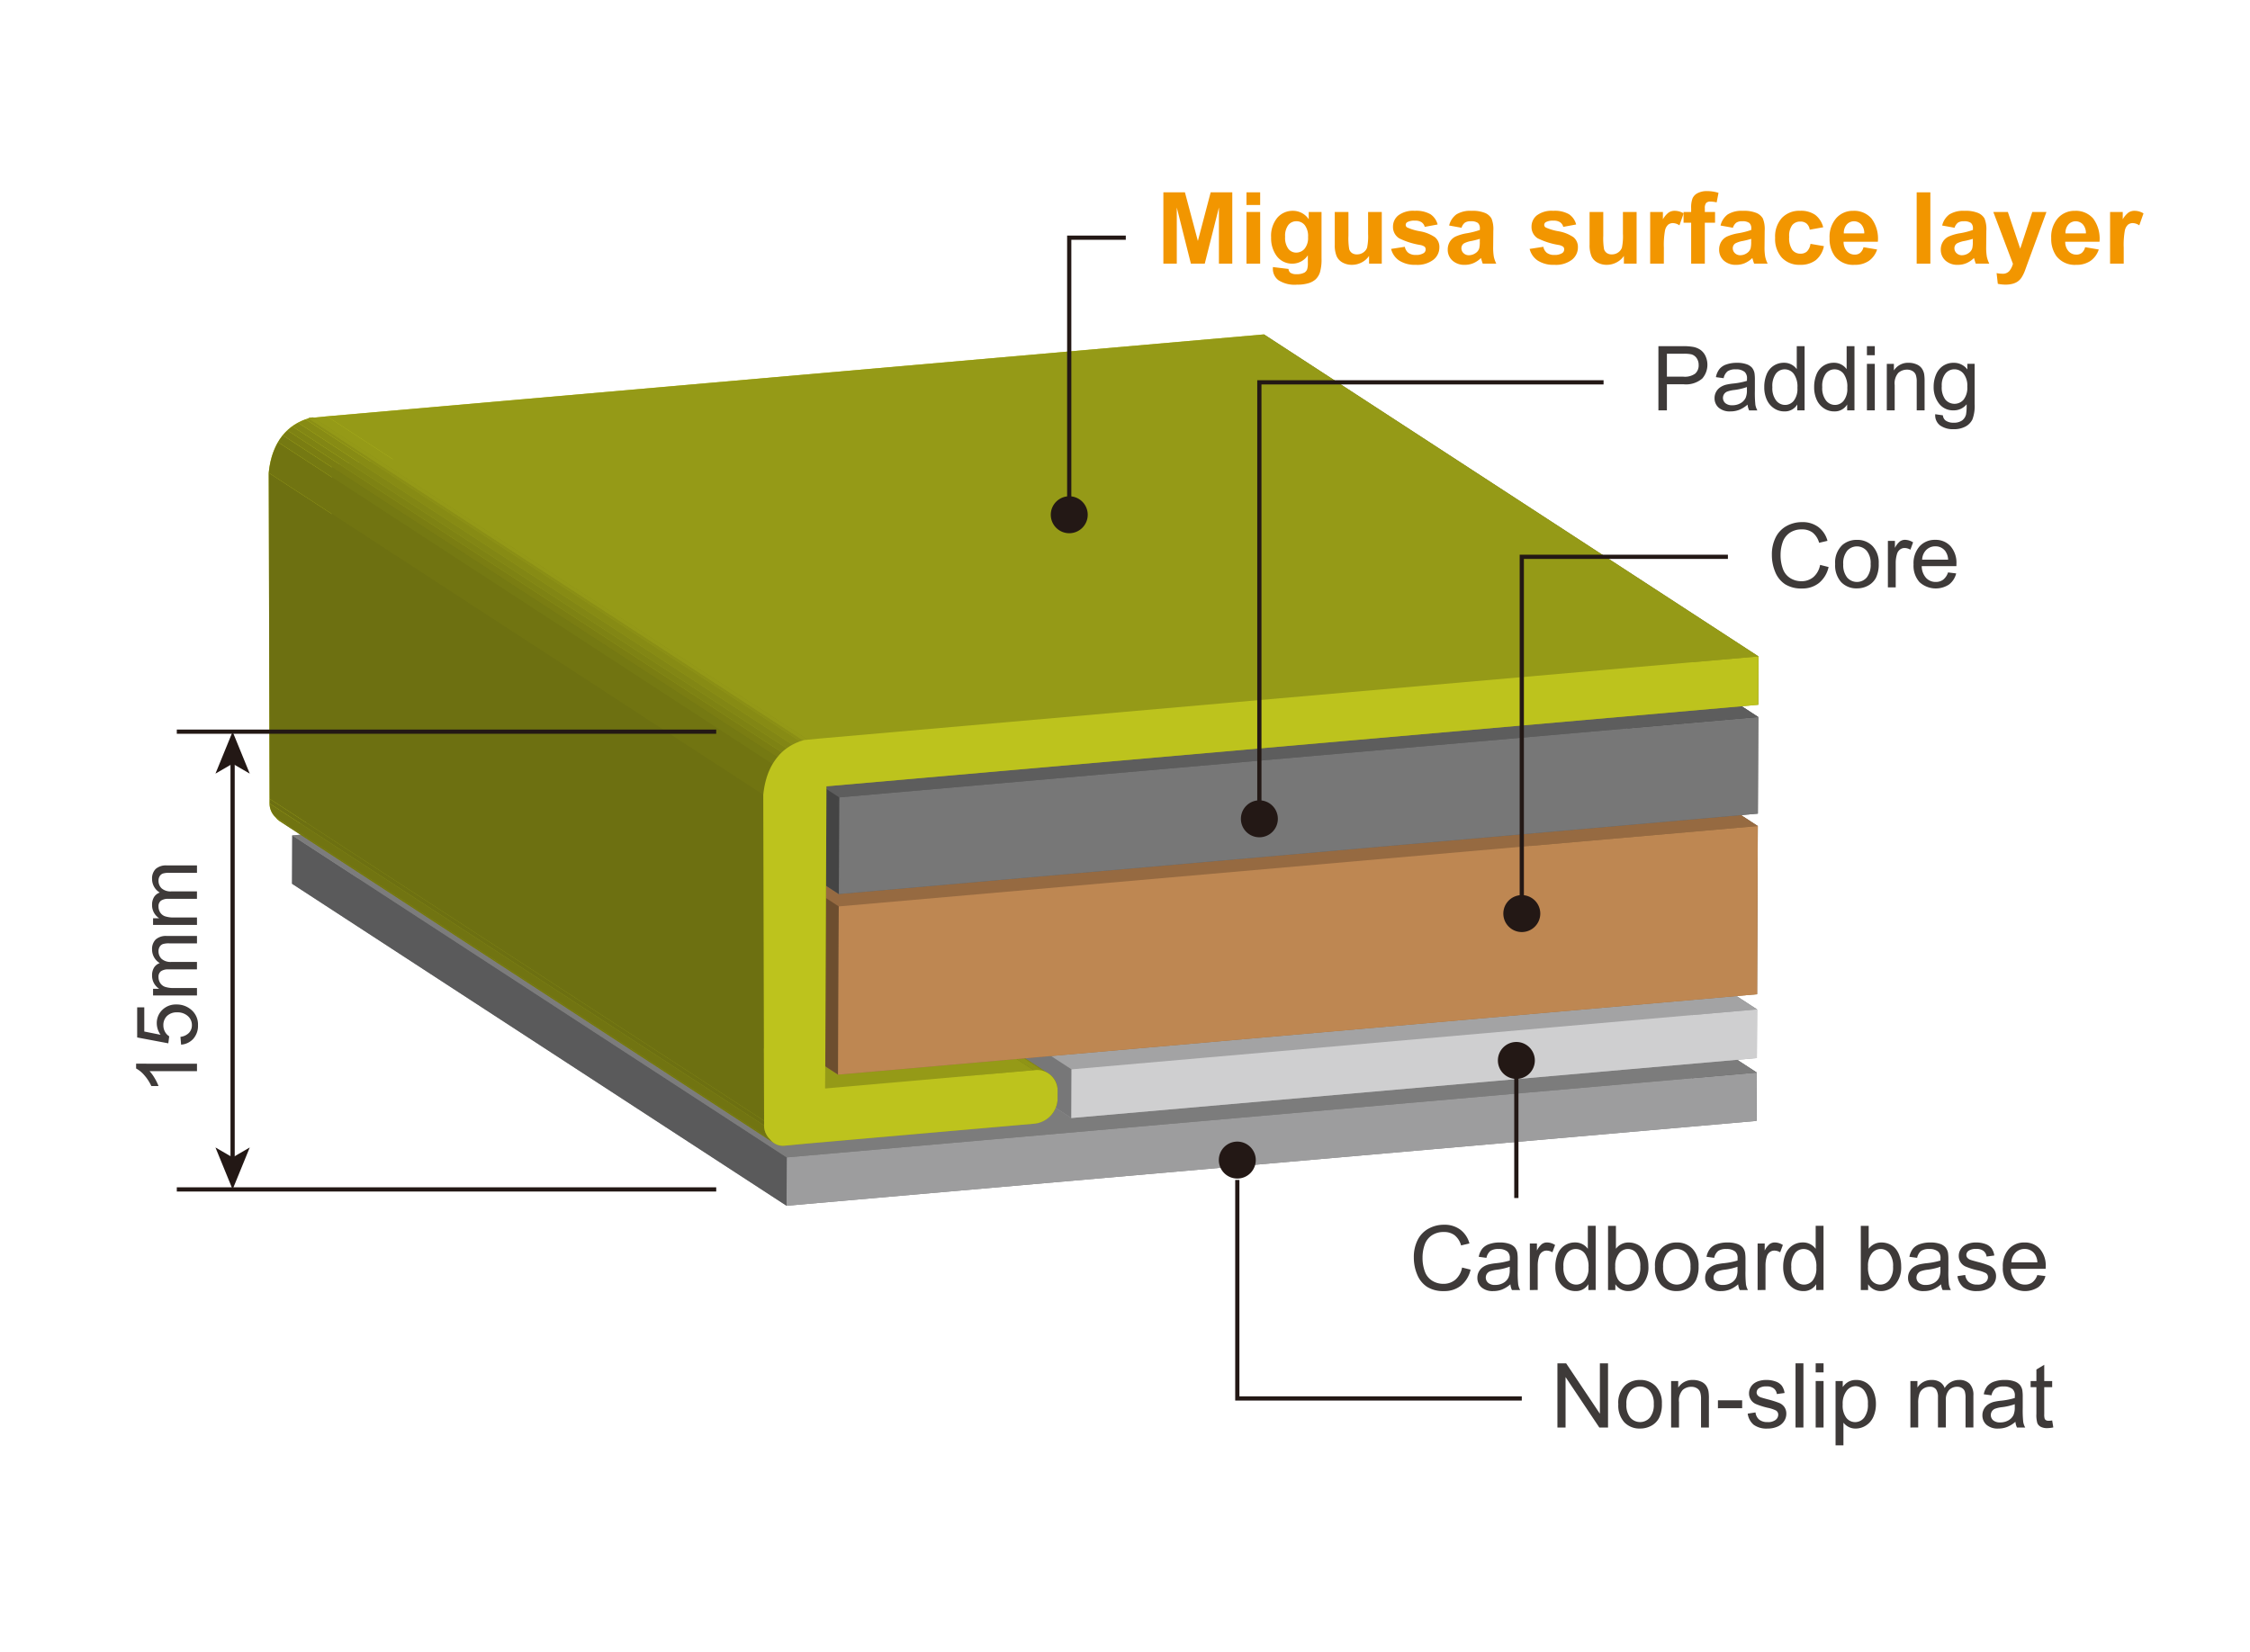 <svg id="レイヤー_1" data-name="レイヤー 1" xmlns="http://www.w3.org/2000/svg" xmlns:xlink="http://www.w3.org/1999/xlink" viewBox="0 0 320 235">
  <defs>
    <style>
      .cls-1, .cls-36, .cls-39 {
        fill: none;
      }

      .cls-2, .cls-38 {
        fill: #fff;
      }

      .cls-3 {
        isolation: isolate;
      }

      .cls-4 {
        fill: #9d9d9e;
      }

      .cls-5 {
        fill: #5a5a5b;
      }

      .cls-6 {
        fill: #7c7c7c;
      }

      .cls-7 {
        fill: #cfcfd0;
      }

      .cls-8 {
        fill: #be8752;
      }

      .cls-9 {
        fill: #777;
      }

      .cls-10 {
        fill: #bdc31d;
      }

      .cls-11 {
        fill: #777778;
      }

      .cls-12 {
        fill: #6d4e2f;
      }

      .cls-13 {
        fill: #444;
      }

      .cls-14 {
        fill: #6d7011;
      }

      .cls-15 {
        fill: #a3a3a4;
      }

      .cls-16 {
        clip-path: url(#clip-path);
      }

      .cls-17 {
        fill: #717411;
      }

      .cls-18 {
        fill: #757912;
      }

      .cls-19 {
        fill: #7a7d12;
      }

      .cls-20 {
        fill: #7e8213;
      }

      .cls-21 {
        fill: #828614;
      }

      .cls-22 {
        fill: #878b14;
      }

      .cls-23 {
        fill: #8b8f15;
      }

      .cls-24 {
        fill: #8f9416;
      }

      .cls-25 {
        clip-path: url(#clip-path-2);
      }

      .cls-26 {
        clip-path: url(#clip-path-3);
      }

      .cls-27 {
        fill: #959a17;
      }

      .cls-28 {
        fill: #966a41;
      }

      .cls-29 {
        clip-path: url(#clip-path-4);
      }

      .cls-30 {
        clip-path: url(#clip-path-5);
      }

      .cls-31 {
        clip-path: url(#clip-path-6);
      }

      .cls-32 {
        fill: #5d5d5d;
      }

      .cls-33 {
        clip-path: url(#clip-path-7);
      }

      .cls-34 {
        clip-path: url(#clip-path-8);
      }

      .cls-35 {
        fill: #949917;
      }

      .cls-36 {
        stroke: #231815;
        stroke-width: 0.6px;
      }

      .cls-37 {
        fill: #231815;
      }

      .cls-38, .cls-39 {
        stroke: #fff;
        stroke-width: 2px;
      }

      .cls-38 {
        stroke-linecap: round;
        stroke-linejoin: round;
      }

      .cls-40 {
        fill: #3e3a39;
      }

      .cls-41 {
        fill: #f29600;
      }
    </style>
    <clipPath id="clip-path">
      <path class="cls-1" d="M150.408,156.451a3.653,3.653,0,0,1-3.417,3.406L76.658,114.048a3.653,3.653,0,0,0,3.417-3.406Z"/>
    </clipPath>
    <clipPath id="clip-path-2">
      <path class="cls-1" d="M149.153,152.745a2.71,2.71,0,0,1,1.26,2.308L80.08,109.246a2.71,2.71,0,0,0-1.26-2.308Z"/>
    </clipPath>
    <clipPath id="clip-path-3">
      <path class="cls-1" d="M78.82,106.937l70.333,45.808a3.35,3.35,0,0,0-2.131-.5L76.689,106.436A3.35,3.35,0,0,1,78.82,106.937Z"/>
    </clipPath>
    <clipPath id="clip-path-4">
      <path class="cls-1" d="M39.8,116.832a2.116,2.116,0,0,0,1.353.348l70.333,45.808a2.116,2.116,0,0,1-1.353-.348Z"/>
    </clipPath>
    <clipPath id="clip-path-5">
      <path class="cls-1" d="M110.135,162.64,39.8,116.832a2.679,2.679,0,0,1-.647-.6l70.333,45.808A2.679,2.679,0,0,0,110.135,162.64Z"/>
    </clipPath>
    <clipPath id="clip-path-6">
      <path class="cls-1" d="M109.487,162.038,39.154,116.23a2.679,2.679,0,0,1-.817-1.936L108.67,160.1A2.679,2.679,0,0,0,109.487,162.038Z"/>
    </clipPath>
    <clipPath id="clip-path-7">
      <path class="cls-1" d="M114.792,105.174q-.209.047-.413.1L44.046,59.47q.2-.057.413-.1Z"/>
    </clipPath>
    <clipPath id="clip-path-8">
      <path class="cls-1" d="M108.552,113.076,38.219,67.268c.438-4.445,2.709-6.935,5.827-7.8l70.333,45.808C111.261,106.142,108.99,108.631,108.552,113.076Z"/>
    </clipPath>
  </defs>
  <title>img-tatami03floor_e</title>
  <rect class="cls-2" width="320" height="235"/>
  <g>
    <g class="cls-3">
      <polygon class="cls-4" points="179.521 106.768 179.492 113.647 41.532 125.717 41.561 118.838 179.521 106.768"/>
      <polygon class="cls-5" points="249.854 152.576 249.826 159.455 179.492 113.647 179.521 106.768 249.854 152.576"/>
      <polygon class="cls-6" points="249.826 159.455 111.865 171.525 41.532 125.717 179.492 113.647 249.826 159.455"/>
      <polygon class="cls-4" points="249.854 152.576 249.826 159.455 111.865 171.525 111.894 164.646 249.854 152.576"/>
      <polygon class="cls-5" points="111.865 171.525 41.532 125.717 41.561 118.838 111.894 164.646 111.865 171.525"/>
      <polygon class="cls-6" points="111.894 164.646 41.561 118.838 179.521 106.768 249.854 152.576 111.894 164.646"/>
    </g>
    <g class="cls-3">
      <polygon class="cls-7" points="179.558 97.785 179.529 104.708 82.035 113.237 82.063 106.315 179.558 97.785"/>
      <polygon class="cls-8" points="179.665 71.701 179.567 95.629 48.86 107.064 48.959 83.136 179.665 71.701"/>
      <polygon class="cls-9" points="179.729 56.188 179.673 69.937 48.966 81.372 49.023 67.623 179.729 56.188"/>
      <path class="cls-10" d="M43.852,59.489l.607-.123q-.209.047-.413.1Z"/>
      <path class="cls-10" d="M179.736,54.451,47.2,66.046l-.177,42.985,29.665-2.6a2.935,2.935,0,0,1,3.391,2.81l-.006,1.4a3.653,3.653,0,0,1-3.417,3.406l-32.335,2.829-3.168.3a2.279,2.279,0,0,1-2-.951,2.679,2.679,0,0,1-.817-1.936l0-.663-.12-46.362c.438-4.445,2.709-6.935,5.827-7.8l2.46-.239L179.765,47.572Z"/>
      <polygon class="cls-11" points="249.891 143.593 249.863 150.516 179.529 104.708 179.558 97.785 249.891 143.593"/>
      <polygon class="cls-12" points="249.999 117.509 249.9 141.437 179.567 95.629 179.665 71.701 249.999 117.509"/>
      <polygon class="cls-13" points="250.063 101.996 250.006 115.745 179.673 69.937 179.729 56.188 250.063 101.996"/>
      <polygon class="cls-14" points="250.098 93.38 250.07 100.259 179.736 54.451 179.765 47.572 250.098 93.38"/>
      <polygon class="cls-15" points="249.863 150.516 152.368 159.045 82.035 113.237 179.529 104.708 249.863 150.516"/>
      <polygon class="cls-15" points="152.396 152.123 82.063 106.315 179.558 97.785 249.891 143.593 152.396 152.123"/>
      <polygon class="cls-11" points="152.368 159.045 82.035 113.237 82.063 106.315 152.396 152.123 152.368 159.045"/>
      <polygon class="cls-7" points="249.891 143.593 249.863 150.516 152.368 159.045 152.396 152.123 249.891 143.593"/>
      <polygon class="cls-14" points="150.414 155.054 150.408 156.451 80.074 110.642 80.08 109.246 150.414 155.054"/>
      <g class="cls-3">
        <g class="cls-16">
          <g class="cls-3">
            <path class="cls-17" d="M150.408,156.451,80.074,110.642a3.1,3.1,0,0,1-.437,1.554L149.97,158a3.1,3.1,0,0,0,.437-1.554"/>
            <path class="cls-18" d="M149.97,158,79.637,112.2a3.539,3.539,0,0,1-.315.452l70.333,45.808a3.539,3.539,0,0,0,.315-.452"/>
            <path class="cls-19" d="M149.655,158.457,79.322,112.649a3.731,3.731,0,0,1-.337.36l70.333,45.808a3.731,3.731,0,0,0,.337-.36"/>
            <path class="cls-20" d="M149.319,158.817,78.985,113.008a3.859,3.859,0,0,1-.376.31l70.333,45.808a3.859,3.859,0,0,0,.376-.31"/>
            <path class="cls-21" d="M148.942,159.127,78.609,113.319a3.927,3.927,0,0,1-.439.275L148.5,159.4a3.927,3.927,0,0,0,.439-.275"/>
            <path class="cls-22" d="M148.5,159.4,78.17,113.594a3.936,3.936,0,0,1-.549.244l70.333,45.808a3.936,3.936,0,0,0,.549-.244"/>
            <path class="cls-23" d="M147.954,159.646,77.621,113.838a3.891,3.891,0,0,1-.844.2l70.333,45.808a3.891,3.891,0,0,0,.844-.2"/>
            <path class="cls-24" d="M147.11,159.844,76.777,114.036l-.119.012,70.333,45.808.119-.012"/>
          </g>
        </g>
      </g>
      <g class="cls-3">
        <g class="cls-25">
          <g class="cls-3">
            <path class="cls-17" d="M149.153,152.745,78.82,106.937a2.71,2.71,0,0,1,1.26,2.308l70.333,45.808a2.71,2.71,0,0,0-1.26-2.308"/>
          </g>
        </g>
      </g>
      <g class="cls-3">
        <g class="cls-26">
          <g class="cls-3">
            <path class="cls-24" d="M147.023,152.244,76.689,106.436a3.489,3.489,0,0,1,1.5.187l70.333,45.808a3.489,3.489,0,0,0-1.5-.187"/>
            <path class="cls-23" d="M148.521,152.431,78.188,106.623a3.094,3.094,0,0,1,.633.315l70.333,45.808a3.094,3.094,0,0,0-.633-.315"/>
          </g>
        </g>
      </g>
      <polygon class="cls-27" points="146.991 159.856 114.656 162.685 44.323 116.877 76.658 114.048 146.991 159.856"/>
      <polygon class="cls-27" points="117.358 154.839 47.025 109.031 76.689 106.436 147.023 152.244 117.358 154.839"/>
      <polygon class="cls-28" points="249.9 141.437 119.194 152.872 48.86 107.064 179.567 95.629 249.9 141.437"/>
      <polygon class="cls-27" points="114.656 162.685 111.488 162.988 41.155 117.18 44.323 116.877 114.656 162.685"/>
      <g class="cls-3">
        <g class="cls-29">
          <g class="cls-3">
            <path class="cls-24" d="M111.488,162.988,41.155,117.18a2.072,2.072,0,0,1-.9-.119l70.333,45.808a2.072,2.072,0,0,0,.9.119"/>
            <path class="cls-23" d="M110.59,162.869,40.256,117.061a2.253,2.253,0,0,1-.455-.229l70.333,45.808a2.253,2.253,0,0,0,.455.229"/>
          </g>
        </g>
      </g>
      <g class="cls-3">
        <g class="cls-30">
          <g class="cls-3">
            <path class="cls-17" d="M110.135,162.64,39.8,116.832a2.679,2.679,0,0,1-.647-.6l70.333,45.808a2.679,2.679,0,0,0,.647.6"/>
          </g>
        </g>
      </g>
      <g class="cls-3">
        <g class="cls-31">
          <g class="cls-3">
            <path class="cls-17" d="M109.487,162.038,39.154,116.23a2.679,2.679,0,0,1-.817-1.936L108.67,160.1a2.679,2.679,0,0,0,.817,1.936"/>
          </g>
        </g>
      </g>
      <polygon class="cls-14" points="108.67 160.102 38.337 114.294 38.34 113.63 108.673 159.439 108.67 160.102"/>
      <polygon class="cls-28" points="119.292 128.944 48.959 83.136 179.665 71.701 249.999 117.509 119.292 128.944"/>
      <polygon class="cls-12" points="119.194 152.872 48.86 107.064 48.959 83.136 119.292 128.944 119.194 152.872"/>
      <polygon class="cls-8" points="249.999 117.509 249.9 141.437 119.194 152.872 119.292 128.944 249.999 117.509"/>
      <polygon class="cls-32" points="250.006 115.745 119.3 127.181 48.966 81.372 179.673 69.937 250.006 115.745"/>
      <polygon class="cls-9" points="250.063 101.996 250.006 115.745 119.3 127.181 119.356 113.431 250.063 101.996"/>
      <polygon class="cls-32" points="119.356 113.431 49.023 67.623 179.729 56.188 250.063 101.996 119.356 113.431"/>
      <polygon class="cls-13" points="119.3 127.181 48.966 81.372 49.023 67.623 119.356 113.431 119.3 127.181"/>
      <polygon class="cls-14" points="117.535 111.854 117.358 154.839 47.025 109.031 47.202 66.046 117.535 111.854"/>
      <polygon class="cls-27" points="250.07 100.259 117.535 111.854 47.202 66.046 179.736 54.451 250.07 100.259"/>
      <polygon class="cls-27" points="116.839 105.039 46.506 59.23 179.765 47.572 250.098 93.38 116.839 105.039"/>
      <polygon class="cls-27" points="114.379 105.278 44.046 59.47 46.506 59.23 116.839 105.039 114.379 105.278"/>
      <g class="cls-3">
        <g class="cls-33">
          <g class="cls-3">
            <path class="cls-23" d="M114.792,105.174,44.459,59.366q-.209.047-.413.1l70.333,45.808q.2-.057.413-.1"/>
          </g>
        </g>
      </g>
      <g class="cls-3">
        <g class="cls-34">
          <g class="cls-3">
            <path class="cls-17" d="M108.552,113.076,38.219,67.268A10.615,10.615,0,0,1,39.534,62.9l70.333,45.808a10.615,10.615,0,0,0-1.315,4.371"/>
            <path class="cls-18" d="M109.868,108.705,39.534,62.9a7.687,7.687,0,0,1,.68-.98l70.333,45.808a7.687,7.687,0,0,0-.68.98"/>
            <path class="cls-19" d="M110.548,107.725,40.215,61.917a7.221,7.221,0,0,1,.652-.7L111.2,107.028a7.221,7.221,0,0,0-.652.7"/>
            <path class="cls-20" d="M111.2,107.028,40.866,61.22a7.119,7.119,0,0,1,.7-.573l70.333,45.808a7.119,7.119,0,0,0-.7.573"/>
            <path class="cls-21" d="M111.895,106.454,41.562,60.646a7.291,7.291,0,0,1,.816-.512l70.333,45.808a7.291,7.291,0,0,0-.816.512"/>
            <path class="cls-22" d="M112.711,105.943,42.378,60.135a7.812,7.812,0,0,1,1.089-.482L113.8,105.461a7.812,7.812,0,0,0-1.089.482"/>
            <path class="cls-23" d="M113.8,105.461,43.467,59.652q.284-.1.579-.183l70.333,45.808q-.295.082-.579.183"/>
          </g>
        </g>
      </g>
      <polygon class="cls-27" points="114.379 105.278 114.185 105.297 43.852 59.489 44.046 59.47 114.379 105.278"/>
      <path class="cls-10" d="M114.185,105.3l.607-.123q-.209.047-.413.1Z"/>
      <polygon class="cls-35" points="114.185 105.297 43.852 59.489 44.459 59.366 114.792 105.174 114.185 105.297"/>
      <polygon class="cls-14" points="108.673 159.439 38.34 113.63 38.219 67.268 108.552 113.076 108.673 159.439"/>
      <path class="cls-10" d="M250.07,100.259l-132.534,11.6-.177,42.985,29.665-2.6a2.935,2.935,0,0,1,3.391,2.81l-.006,1.4a3.653,3.653,0,0,1-3.417,3.406l-32.335,2.829-3.168.3a2.279,2.279,0,0,1-2-.951,2.679,2.679,0,0,1-.817-1.936l0-.663-.12-46.362c.438-4.445,2.709-6.935,5.827-7.8l2.46-.239L250.1,93.38Z"/>
    </g>
  </g>
  <polyline class="cls-36" points="175.973 167.854 175.973 198.939 216.432 198.939"/>
  <path class="cls-37" d="M178.6,165.023a2.628,2.628,0,1,1-2.633-2.623,2.631,2.631,0,0,1,2.633,2.623"/>
  <line class="cls-36" x1="215.658" y1="150.846" x2="215.658" y2="170.427"/>
  <path class="cls-37" d="M218.289,150.85a2.628,2.628,0,1,1-2.633-2.623,2.631,2.631,0,0,1,2.633,2.623"/>
  <g>
    <polygon class="cls-38" points="33.382 164.476 33.382 108.812 33.082 108.637 32.783 108.811 32.783 164.476 33.082 164.65 33.382 164.476"/>
    <polygon class="cls-38" points="33.382 108.321 33.382 108.812 35.521 110.054 33.082 104.084 30.643 110.054 32.783 108.811 32.783 108.321 33.382 108.321"/>
    <polygon class="cls-38" points="33.382 108.812 33.382 108.321 32.783 108.321 32.783 108.811 33.082 108.637 33.382 108.812"/>
    <polygon class="cls-38" points="33.382 164.967 32.783 164.967 32.783 164.476 30.643 163.234 33.082 169.203 35.521 163.234 33.382 164.476 33.382 164.967"/>
    <polygon class="cls-38" points="33.382 164.967 33.382 164.476 33.082 164.65 32.783 164.476 32.783 164.967 33.382 164.967"/>
  </g>
  <line class="cls-39" x1="25.145" y1="169.203" x2="101.862" y2="169.203"/>
  <line class="cls-36" x1="25.145" y1="104.084" x2="101.862" y2="104.084"/>
  <line class="cls-36" x1="25.145" y1="169.203" x2="101.862" y2="169.203"/>
  <g>
    <line class="cls-36" x1="33.082" y1="108.321" x2="33.082" y2="164.967"/>
    <polygon class="cls-37" points="33.082 104.084 30.643 110.054 33.082 108.637 35.521 110.054 33.082 104.084"/>
    <polygon class="cls-37" points="33.082 169.203 30.643 163.234 33.082 164.65 35.521 163.234 33.082 169.203"/>
  </g>
  <path class="cls-37" d="M154.7,73.232a2.628,2.628,0,1,0-2.633,2.623,2.631,2.631,0,0,0,2.633-2.623"/>
  <polyline class="cls-36" points="152.068 73.236 152.068 33.812 160.113 33.812"/>
  <path class="cls-37" d="M219.063,129.968a2.628,2.628,0,1,0-2.633,2.623,2.631,2.631,0,0,0,2.633-2.623"/>
  <polyline class="cls-36" points="216.432 129.756 216.432 79.21 245.747 79.21"/>
  <path class="cls-37" d="M181.739,116.486a2.628,2.628,0,1,0-2.633,2.623,2.631,2.631,0,0,0,2.633-2.623"/>
  <polyline class="cls-36" points="179.108 116.275 179.108 54.39 228.063 54.39"/>
  <g>
    <path class="cls-40" d="M221.5,203.073v-9.131h1.239l4.8,7.169v-7.169h1.159v9.131h-1.24l-4.8-7.175v7.175Z"/>
    <path class="cls-40" d="M230.159,199.765a3.411,3.411,0,0,1,1.021-2.722,3.081,3.081,0,0,1,2.081-.734,2.968,2.968,0,0,1,2.229.894,3.4,3.4,0,0,1,.866,2.47,4.379,4.379,0,0,1-.383,2.009,2.719,2.719,0,0,1-1.115,1.137,3.251,3.251,0,0,1-1.6.4,2.973,2.973,0,0,1-2.246-.891A3.559,3.559,0,0,1,230.159,199.765Zm1.152,0a2.821,2.821,0,0,0,.554,1.9,1.847,1.847,0,0,0,2.784,0,2.885,2.885,0,0,0,.555-1.937,2.734,2.734,0,0,0-.558-1.859,1.849,1.849,0,0,0-2.781,0A2.808,2.808,0,0,0,231.311,199.765Z"/>
    <path class="cls-40" d="M237.67,203.073v-6.614h1.009v.94a2.378,2.378,0,0,1,2.105-1.09,2.755,2.755,0,0,1,1.1.215,1.723,1.723,0,0,1,.75.563,2.165,2.165,0,0,1,.349.828,6.435,6.435,0,0,1,.062,1.09v4.067h-1.121v-4.023a3.014,3.014,0,0,0-.131-1.024,1.074,1.074,0,0,0-.464-.542,1.478,1.478,0,0,0-.782-.2,1.818,1.818,0,0,0-1.236.454,2.244,2.244,0,0,0-.52,1.726v3.612Z"/>
    <path class="cls-40" d="M244.329,200.333V199.2h3.444v1.128Z"/>
    <path class="cls-40" d="M248.564,201.1l1.108-.174a1.553,1.553,0,0,0,.52,1.021,1.815,1.815,0,0,0,1.193.354,1.751,1.751,0,0,0,1.146-.314.942.942,0,0,0,.374-.738.681.681,0,0,0-.33-.6,4.844,4.844,0,0,0-1.146-.38,10.41,10.41,0,0,1-1.709-.539,1.631,1.631,0,0,1-.969-1.517,1.7,1.7,0,0,1,.2-.818,1.8,1.8,0,0,1,.551-.626,2.3,2.3,0,0,1,.713-.327,3.374,3.374,0,0,1,.969-.134,3.831,3.831,0,0,1,1.367.224,1.864,1.864,0,0,1,.869.607,2.375,2.375,0,0,1,.386,1.024l-1.1.149a1.2,1.2,0,0,0-.433-.8,1.58,1.58,0,0,0-1.012-.286,1.835,1.835,0,0,0-1.1.255.743.743,0,0,0-.33.6.619.619,0,0,0,.137.393.985.985,0,0,0,.43.3q.168.063.99.287a13.691,13.691,0,0,1,1.66.52,1.682,1.682,0,0,1,.738.589,1.646,1.646,0,0,1,.268.959,1.883,1.883,0,0,1-.327,1.056,2.117,2.117,0,0,1-.944.767,3.433,3.433,0,0,1-1.4.271,3.113,3.113,0,0,1-1.965-.535A2.491,2.491,0,0,1,248.564,201.1Z"/>
    <path class="cls-40" d="M255.365,203.073v-9.131h1.121v9.131Z"/>
    <path class="cls-40" d="M258.23,195.231v-1.289h1.121v1.289Zm0,7.842v-6.614h1.121v6.614Z"/>
    <path class="cls-40" d="M261.058,205.608v-9.149h1.021v.859a2.507,2.507,0,0,1,.816-.757,2.244,2.244,0,0,1,1.1-.252,2.61,2.61,0,0,1,1.495.436,2.682,2.682,0,0,1,.978,1.23,4.5,4.5,0,0,1,.33,1.74,4.426,4.426,0,0,1-.364,1.828,2.752,2.752,0,0,1-1.059,1.246,2.722,2.722,0,0,1-1.46.433,2.116,2.116,0,0,1-1.006-.236,2.293,2.293,0,0,1-.732-.6v3.221Zm1.015-5.8a2.877,2.877,0,0,0,.517,1.887,1.584,1.584,0,0,0,1.252.61,1.622,1.622,0,0,0,1.28-.632,3,3,0,0,0,.533-1.959,2.924,2.924,0,0,0-.52-1.894,1.567,1.567,0,0,0-1.243-.629,1.613,1.613,0,0,0-1.268.67A3,3,0,0,0,262.073,199.8Z"/>
    <path class="cls-40" d="M271.7,203.073v-6.614h1v.928a2.331,2.331,0,0,1,2.005-1.077,2.179,2.179,0,0,1,1.205.3,1.635,1.635,0,0,1,.664.854,2.374,2.374,0,0,1,2.043-1.158,2.014,2.014,0,0,1,1.513.545,2.329,2.329,0,0,1,.53,1.679v4.54h-1.115v-4.167a3.069,3.069,0,0,0-.109-.969.94.94,0,0,0-.4-.476,1.228,1.228,0,0,0-.673-.181,1.564,1.564,0,0,0-1.158.464,2.043,2.043,0,0,0-.461,1.485v3.843h-1.121v-4.3a1.892,1.892,0,0,0-.274-1.121,1.039,1.039,0,0,0-.9-.373,1.628,1.628,0,0,0-.875.249,1.414,1.414,0,0,0-.583.729,4.094,4.094,0,0,0-.181,1.383v3.432Z"/>
    <path class="cls-40" d="M286.638,202.256a4.172,4.172,0,0,1-1.2.748,3.458,3.458,0,0,1-1.236.218,2.407,2.407,0,0,1-1.675-.532,1.759,1.759,0,0,1-.585-1.361,1.814,1.814,0,0,1,.221-.888,1.834,1.834,0,0,1,.579-.645,2.72,2.72,0,0,1,.807-.367,7.886,7.886,0,0,1,1-.168,10.265,10.265,0,0,0,2-.387c0-.153.006-.251.006-.292a1.239,1.239,0,0,0-.317-.966,1.879,1.879,0,0,0-1.277-.38,1.981,1.981,0,0,0-1.168.277,1.693,1.693,0,0,0-.558.98l-1.1-.149a2.719,2.719,0,0,1,.492-1.137,2.158,2.158,0,0,1,.99-.666,4.4,4.4,0,0,1,1.5-.233,3.972,3.972,0,0,1,1.376.2,1.815,1.815,0,0,1,.779.5,1.765,1.765,0,0,1,.349.763,6.292,6.292,0,0,1,.056,1.034v1.5a15.839,15.839,0,0,0,.072,1.978,2.481,2.481,0,0,0,.283.794h-1.171A2.379,2.379,0,0,1,286.638,202.256Zm-.094-2.5a8.228,8.228,0,0,1-1.831.423,4.226,4.226,0,0,0-.978.225.969.969,0,0,0-.442.364.991.991,0,0,0,.184,1.28,1.462,1.462,0,0,0,.994.3,2.318,2.318,0,0,0,1.152-.283,1.757,1.757,0,0,0,.741-.775,2.716,2.716,0,0,0,.18-1.121Z"/>
    <path class="cls-40" d="M291.864,202.07l.162.99a4.165,4.165,0,0,1-.847.1,1.926,1.926,0,0,1-.947-.192,1.081,1.081,0,0,1-.473-.508,4.005,4.005,0,0,1-.137-1.324v-3.8H288.8v-.872h.822V194.82l1.115-.673v2.312h1.127v.872h-1.127V201.2a1.971,1.971,0,0,0,.059.617.468.468,0,0,0,.193.218.748.748,0,0,0,.383.081A3.623,3.623,0,0,0,291.864,202.07Z"/>
  </g>
  <g>
    <path class="cls-40" d="M207.941,180.315l1.208.3a4.07,4.07,0,0,1-1.367,2.271,3.765,3.765,0,0,1-2.414.781,4.34,4.34,0,0,1-2.4-.6,3.755,3.755,0,0,1-1.407-1.741,6.209,6.209,0,0,1-.483-2.447,5.38,5.38,0,0,1,.545-2.488,3.733,3.733,0,0,1,1.551-1.613,4.535,4.535,0,0,1,2.214-.551,3.745,3.745,0,0,1,2.3.7,3.624,3.624,0,0,1,1.3,1.962l-1.19.28a2.819,2.819,0,0,0-.922-1.451,2.458,2.458,0,0,0-1.52-.455,2.947,2.947,0,0,0-1.759.5,2.661,2.661,0,0,0-.994,1.354,5.455,5.455,0,0,0-.287,1.753,5.576,5.576,0,0,0,.339,2.034,2.534,2.534,0,0,0,1.056,1.3,2.962,2.962,0,0,0,1.551.43,2.6,2.6,0,0,0,1.719-.586A2.994,2.994,0,0,0,207.941,180.315Z"/>
    <path class="cls-40" d="M214.812,182.7a4.172,4.172,0,0,1-1.2.748,3.458,3.458,0,0,1-1.236.218,2.407,2.407,0,0,1-1.675-.532,1.759,1.759,0,0,1-.585-1.361,1.814,1.814,0,0,1,.221-.888,1.834,1.834,0,0,1,.579-.645,2.72,2.72,0,0,1,.807-.367,7.886,7.886,0,0,1,1-.168,10.265,10.265,0,0,0,2-.387c0-.153.006-.251.006-.292a1.239,1.239,0,0,0-.317-.966,1.879,1.879,0,0,0-1.277-.38,1.981,1.981,0,0,0-1.168.277,1.693,1.693,0,0,0-.558.98l-1.1-.149a2.719,2.719,0,0,1,.492-1.137,2.158,2.158,0,0,1,.99-.666,4.4,4.4,0,0,1,1.5-.233,3.972,3.972,0,0,1,1.376.2,1.815,1.815,0,0,1,.779.5,1.765,1.765,0,0,1,.349.763,6.292,6.292,0,0,1,.056,1.034v1.5a15.839,15.839,0,0,0,.072,1.978,2.481,2.481,0,0,0,.283.794h-1.171A2.379,2.379,0,0,1,214.812,182.7Zm-.094-2.5a8.228,8.228,0,0,1-1.831.423,4.226,4.226,0,0,0-.978.225.969.969,0,0,0-.442.364.991.991,0,0,0,.184,1.28,1.462,1.462,0,0,0,.994.3,2.318,2.318,0,0,0,1.152-.283,1.757,1.757,0,0,0,.741-.775,2.716,2.716,0,0,0,.18-1.121Z"/>
    <path class="cls-40" d="M217.577,183.516V176.9h1.009v1a2.73,2.73,0,0,1,.713-.929,1.244,1.244,0,0,1,.719-.224,2.184,2.184,0,0,1,1.152.361l-.386,1.04a1.6,1.6,0,0,0-.822-.243,1.066,1.066,0,0,0-.66.221,1.2,1.2,0,0,0-.417.614,4.364,4.364,0,0,0-.187,1.308v3.463Z"/>
    <path class="cls-40" d="M225.9,183.516v-.835a2.058,2.058,0,0,1-1.85.984,2.6,2.6,0,0,1-1.454-.436,2.874,2.874,0,0,1-1.028-1.218,4.213,4.213,0,0,1-.364-1.8,4.7,4.7,0,0,1,.33-1.8,2.6,2.6,0,0,1,.99-1.236,2.642,2.642,0,0,1,1.476-.43,2.2,2.2,0,0,1,1.825.909v-3.276h1.115v9.131Zm-3.544-3.3a2.87,2.87,0,0,0,.536,1.9,1.616,1.616,0,0,0,1.264.629,1.587,1.587,0,0,0,1.249-.6,2.776,2.776,0,0,0,.514-1.835,3.112,3.112,0,0,0-.523-1.993,1.612,1.612,0,0,0-1.29-.635,1.552,1.552,0,0,0-1.249.61A3.013,3.013,0,0,0,222.355,180.215Z"/>
    <path class="cls-40" d="M229.735,183.516H228.7v-9.131h1.121v3.258a2.219,2.219,0,0,1,1.813-.891,2.774,2.774,0,0,1,1.155.246,2.366,2.366,0,0,1,.9.69,3.344,3.344,0,0,1,.551,1.075,4.425,4.425,0,0,1,.2,1.345,3.78,3.78,0,0,1-.841,2.629,2.631,2.631,0,0,1-2.018.928,2.108,2.108,0,0,1-1.837-.978Zm-.012-3.357a3.439,3.439,0,0,0,.324,1.72,1.6,1.6,0,0,0,2.7.227,2.9,2.9,0,0,0,.536-1.9,2.951,2.951,0,0,0-.514-1.912,1.565,1.565,0,0,0-1.243-.616,1.611,1.611,0,0,0-1.271.638A2.8,2.8,0,0,0,229.723,180.159Z"/>
    <path class="cls-40" d="M235.378,180.208a3.411,3.411,0,0,1,1.021-2.722,3.081,3.081,0,0,1,2.081-.734,2.968,2.968,0,0,1,2.229.894,3.4,3.4,0,0,1,.866,2.47,4.379,4.379,0,0,1-.383,2.009,2.719,2.719,0,0,1-1.115,1.137,3.251,3.251,0,0,1-1.6.4,2.973,2.973,0,0,1-2.246-.891A3.559,3.559,0,0,1,235.378,180.208Zm1.152,0a2.821,2.821,0,0,0,.554,1.9,1.847,1.847,0,0,0,2.784,0,2.885,2.885,0,0,0,.555-1.937,2.734,2.734,0,0,0-.558-1.859,1.849,1.849,0,0,0-2.781,0A2.808,2.808,0,0,0,236.531,180.208Z"/>
    <path class="cls-40" d="M247.206,182.7a4.172,4.172,0,0,1-1.2.748,3.458,3.458,0,0,1-1.236.218,2.407,2.407,0,0,1-1.675-.532,1.759,1.759,0,0,1-.585-1.361,1.814,1.814,0,0,1,.221-.888,1.834,1.834,0,0,1,.579-.645,2.72,2.72,0,0,1,.807-.367,7.886,7.886,0,0,1,1-.168,10.265,10.265,0,0,0,2-.387c0-.153.006-.251.006-.292a1.239,1.239,0,0,0-.317-.966,1.879,1.879,0,0,0-1.277-.38,1.981,1.981,0,0,0-1.168.277,1.693,1.693,0,0,0-.558.98l-1.1-.149a2.719,2.719,0,0,1,.492-1.137,2.158,2.158,0,0,1,.99-.666,4.4,4.4,0,0,1,1.5-.233,3.972,3.972,0,0,1,1.376.2,1.815,1.815,0,0,1,.779.5,1.765,1.765,0,0,1,.349.763,6.292,6.292,0,0,1,.056,1.034v1.5a15.839,15.839,0,0,0,.072,1.978,2.481,2.481,0,0,0,.283.794H247.43A2.379,2.379,0,0,1,247.206,182.7Zm-.094-2.5a8.228,8.228,0,0,1-1.831.423,4.226,4.226,0,0,0-.978.225.969.969,0,0,0-.442.364.991.991,0,0,0,.184,1.28,1.462,1.462,0,0,0,.994.3,2.318,2.318,0,0,0,1.152-.283,1.757,1.757,0,0,0,.741-.775,2.716,2.716,0,0,0,.18-1.121Z"/>
    <path class="cls-40" d="M249.972,183.516V176.9h1.009v1a2.73,2.73,0,0,1,.713-.929,1.244,1.244,0,0,1,.719-.224,2.184,2.184,0,0,1,1.152.361l-.386,1.04a1.6,1.6,0,0,0-.822-.243,1.066,1.066,0,0,0-.66.221,1.2,1.2,0,0,0-.417.614,4.364,4.364,0,0,0-.187,1.308v3.463Z"/>
    <path class="cls-40" d="M258.307,183.516v-.835a2.058,2.058,0,0,1-1.85.984A2.6,2.6,0,0,1,255,183.23a2.874,2.874,0,0,1-1.028-1.218,4.213,4.213,0,0,1-.364-1.8,4.7,4.7,0,0,1,.33-1.8,2.6,2.6,0,0,1,.99-1.236,2.642,2.642,0,0,1,1.476-.43,2.2,2.2,0,0,1,1.825.909v-3.276h1.115v9.131Zm-3.544-3.3a2.87,2.87,0,0,0,.536,1.9,1.616,1.616,0,0,0,1.264.629,1.587,1.587,0,0,0,1.249-.6,2.776,2.776,0,0,0,.514-1.835,3.112,3.112,0,0,0-.523-1.993,1.612,1.612,0,0,0-1.29-.635,1.552,1.552,0,0,0-1.249.61A3.013,3.013,0,0,0,254.763,180.215Z"/>
    <path class="cls-40" d="M265.687,183.516h-1.04v-9.131h1.121v3.258a2.219,2.219,0,0,1,1.813-.891,2.774,2.774,0,0,1,1.155.246,2.366,2.366,0,0,1,.9.69,3.344,3.344,0,0,1,.551,1.075,4.425,4.425,0,0,1,.2,1.345,3.78,3.78,0,0,1-.841,2.629,2.631,2.631,0,0,1-2.018.928,2.108,2.108,0,0,1-1.837-.978Zm-.012-3.357a3.439,3.439,0,0,0,.324,1.72,1.6,1.6,0,0,0,2.7.227,2.9,2.9,0,0,0,.536-1.9,2.951,2.951,0,0,0-.514-1.912,1.565,1.565,0,0,0-1.243-.616,1.611,1.611,0,0,0-1.271.638A2.8,2.8,0,0,0,265.674,180.159Z"/>
    <path class="cls-40" d="M276.063,182.7a4.172,4.172,0,0,1-1.2.748,3.458,3.458,0,0,1-1.236.218,2.407,2.407,0,0,1-1.675-.532,1.759,1.759,0,0,1-.585-1.361,1.814,1.814,0,0,1,.221-.888,1.834,1.834,0,0,1,.579-.645,2.72,2.72,0,0,1,.807-.367,7.886,7.886,0,0,1,1-.168,10.265,10.265,0,0,0,2-.387c0-.153.006-.251.006-.292a1.239,1.239,0,0,0-.317-.966,1.879,1.879,0,0,0-1.277-.38,1.981,1.981,0,0,0-1.168.277,1.693,1.693,0,0,0-.558.98l-1.1-.149a2.719,2.719,0,0,1,.492-1.137,2.158,2.158,0,0,1,.99-.666,4.4,4.4,0,0,1,1.5-.233,3.972,3.972,0,0,1,1.376.2,1.815,1.815,0,0,1,.779.5,1.765,1.765,0,0,1,.349.763,6.292,6.292,0,0,1,.056,1.034v1.5a15.839,15.839,0,0,0,.072,1.978,2.481,2.481,0,0,0,.283.794h-1.171A2.379,2.379,0,0,1,276.063,182.7Zm-.094-2.5a8.228,8.228,0,0,1-1.831.423,4.226,4.226,0,0,0-.978.225.969.969,0,0,0-.442.364.991.991,0,0,0,.184,1.28,1.462,1.462,0,0,0,.994.3,2.318,2.318,0,0,0,1.152-.283,1.757,1.757,0,0,0,.741-.775,2.716,2.716,0,0,0,.18-1.121Z"/>
    <path class="cls-40" d="M278.393,181.542l1.108-.174a1.553,1.553,0,0,0,.52,1.021,1.815,1.815,0,0,0,1.193.354,1.751,1.751,0,0,0,1.146-.314.942.942,0,0,0,.374-.738.681.681,0,0,0-.33-.6,4.844,4.844,0,0,0-1.146-.38,10.41,10.41,0,0,1-1.709-.539,1.631,1.631,0,0,1-.969-1.517,1.7,1.7,0,0,1,.2-.818,1.8,1.8,0,0,1,.551-.626,2.3,2.3,0,0,1,.713-.327,3.374,3.374,0,0,1,.969-.134,3.831,3.831,0,0,1,1.367.224,1.864,1.864,0,0,1,.869.607,2.375,2.375,0,0,1,.386,1.024l-1.1.149a1.2,1.2,0,0,0-.433-.8,1.58,1.58,0,0,0-1.012-.286,1.835,1.835,0,0,0-1.1.255.743.743,0,0,0-.33.6.619.619,0,0,0,.137.393.985.985,0,0,0,.43.3q.168.063.99.287a13.691,13.691,0,0,1,1.66.52,1.682,1.682,0,0,1,.738.589,1.646,1.646,0,0,1,.268.959,1.883,1.883,0,0,1-.327,1.056,2.117,2.117,0,0,1-.944.767,3.433,3.433,0,0,1-1.4.271,3.113,3.113,0,0,1-1.965-.535A2.491,2.491,0,0,1,278.393,181.542Z"/>
    <path class="cls-40" d="M289.748,181.386l1.158.143a2.825,2.825,0,0,1-1.015,1.576,3.44,3.44,0,0,1-4.195-.333,3.492,3.492,0,0,1-.85-2.507,3.652,3.652,0,0,1,.859-2.591,2.908,2.908,0,0,1,2.23-.922,2.829,2.829,0,0,1,2.167.9,3.59,3.59,0,0,1,.841,2.542c0,.066,0,.166-.006.3H286a2.54,2.54,0,0,0,.617,1.669,1.837,1.837,0,0,0,1.383.579,1.711,1.711,0,0,0,1.053-.324A2.153,2.153,0,0,0,289.748,181.386Zm-3.681-1.812h3.693a2.241,2.241,0,0,0-.423-1.252,1.719,1.719,0,0,0-1.389-.647,1.782,1.782,0,0,0-1.3.517A2.046,2.046,0,0,0,286.066,179.574Z"/>
  </g>
  <g>
    <path class="cls-40" d="M258.859,80.359l1.208.305a4.07,4.07,0,0,1-1.367,2.27,3.768,3.768,0,0,1-2.414.782,4.336,4.336,0,0,1-2.4-.6,3.756,3.756,0,0,1-1.407-1.741A6.213,6.213,0,0,1,252,78.926a5.38,5.38,0,0,1,.545-2.488,3.736,3.736,0,0,1,1.551-1.613,4.53,4.53,0,0,1,2.214-.551,3.742,3.742,0,0,1,2.3.7,3.624,3.624,0,0,1,1.3,1.962l-1.19.28a2.819,2.819,0,0,0-.922-1.451,2.454,2.454,0,0,0-1.52-.455,2.951,2.951,0,0,0-1.759.5,2.661,2.661,0,0,0-.994,1.354,5.458,5.458,0,0,0-.287,1.753,5.579,5.579,0,0,0,.339,2.034,2.529,2.529,0,0,0,1.056,1.3,2.958,2.958,0,0,0,1.551.43,2.6,2.6,0,0,0,1.719-.585A2.994,2.994,0,0,0,258.859,80.359Z"/>
    <path class="cls-40" d="M261,80.253a3.411,3.411,0,0,1,1.021-2.722A3.079,3.079,0,0,1,264.1,76.8a2.966,2.966,0,0,1,2.229.894,3.4,3.4,0,0,1,.866,2.469,4.375,4.375,0,0,1-.383,2.009A2.713,2.713,0,0,1,265.7,83.3a3.246,3.246,0,0,1-1.6.4,2.973,2.973,0,0,1-2.246-.891A3.558,3.558,0,0,1,261,80.253Zm1.152,0a2.82,2.82,0,0,0,.554,1.9,1.846,1.846,0,0,0,2.784,0,2.883,2.883,0,0,0,.555-1.937,2.732,2.732,0,0,0-.558-1.859,1.849,1.849,0,0,0-2.781,0A2.807,2.807,0,0,0,262.148,80.253Z"/>
    <path class="cls-40" d="M268.5,83.56V76.945H269.5v1a2.737,2.737,0,0,1,.713-.928,1.244,1.244,0,0,1,.719-.224,2.189,2.189,0,0,1,1.152.361L271.7,78.2a1.607,1.607,0,0,0-.822-.243,1.066,1.066,0,0,0-.66.221,1.2,1.2,0,0,0-.417.613,4.368,4.368,0,0,0-.187,1.308V83.56Z"/>
    <path class="cls-40" d="M277.054,81.43l1.158.143a2.825,2.825,0,0,1-1.015,1.576A3.44,3.44,0,0,1,273,82.816a3.492,3.492,0,0,1-.85-2.507,3.655,3.655,0,0,1,.859-2.591,2.911,2.911,0,0,1,2.23-.922,2.828,2.828,0,0,1,2.167.9,3.588,3.588,0,0,1,.841,2.541c0,.066,0,.166-.006.3H273.31a2.541,2.541,0,0,0,.617,1.669,1.835,1.835,0,0,0,1.383.579,1.717,1.717,0,0,0,1.053-.324A2.152,2.152,0,0,0,277.054,81.43Zm-3.681-1.812h3.693a2.24,2.24,0,0,0-.423-1.252,1.718,1.718,0,0,0-1.389-.648,1.782,1.782,0,0,0-1.3.517A2.046,2.046,0,0,0,273.373,79.618Z"/>
  </g>
  <g>
    <path class="cls-40" d="M235.863,58.375V49.244h3.444a8.317,8.317,0,0,1,1.389.087,2.756,2.756,0,0,1,1.127.426,2.249,2.249,0,0,1,.732.881,2.974,2.974,0,0,1-.464,3.217,3.556,3.556,0,0,1-2.678.807h-2.342v3.712Zm1.208-4.79h2.36a2.5,2.5,0,0,0,1.663-.436,1.553,1.553,0,0,0,.492-1.227,1.652,1.652,0,0,0-.29-.981,1.354,1.354,0,0,0-.763-.539,5.144,5.144,0,0,0-1.127-.081h-2.335Z"/>
    <path class="cls-40" d="M248.544,57.559a4.18,4.18,0,0,1-1.2.748,3.469,3.469,0,0,1-1.236.218,2.4,2.4,0,0,1-1.675-.532,1.76,1.76,0,0,1-.585-1.361,1.808,1.808,0,0,1,.221-.887,1.831,1.831,0,0,1,.579-.645,2.732,2.732,0,0,1,.807-.367,8.051,8.051,0,0,1,1-.168,10.243,10.243,0,0,0,2-.386q.007-.231.006-.293a1.239,1.239,0,0,0-.317-.965,1.876,1.876,0,0,0-1.277-.38,1.982,1.982,0,0,0-1.168.277,1.7,1.7,0,0,0-.558.981l-1.1-.149a2.717,2.717,0,0,1,.492-1.137,2.154,2.154,0,0,1,.99-.666,4.416,4.416,0,0,1,1.5-.234,3.972,3.972,0,0,1,1.376.2,1.82,1.82,0,0,1,.779.5,1.767,1.767,0,0,1,.349.763,6.281,6.281,0,0,1,.056,1.034v1.5a15.839,15.839,0,0,0,.072,1.978,2.489,2.489,0,0,0,.283.794h-1.171A2.377,2.377,0,0,1,248.544,57.559Zm-.094-2.5a8.218,8.218,0,0,1-1.831.424,4.232,4.232,0,0,0-.978.224.972.972,0,0,0-.442.364.991.991,0,0,0,.184,1.28,1.462,1.462,0,0,0,.994.3,2.313,2.313,0,0,0,1.152-.284,1.749,1.749,0,0,0,.741-.775,2.715,2.715,0,0,0,.18-1.121Z"/>
    <path class="cls-40" d="M255.614,58.375v-.834a2.058,2.058,0,0,1-1.85.984,2.593,2.593,0,0,1-1.454-.436,2.865,2.865,0,0,1-1.028-1.218,4.21,4.21,0,0,1-.364-1.8,4.7,4.7,0,0,1,.33-1.8,2.607,2.607,0,0,1,.99-1.236,2.65,2.65,0,0,1,1.476-.43,2.2,2.2,0,0,1,1.065.252,2.228,2.228,0,0,1,.76.657V49.244h1.115v9.131Zm-3.544-3.3a2.871,2.871,0,0,0,.536,1.9,1.614,1.614,0,0,0,1.264.629,1.586,1.586,0,0,0,1.249-.6,2.771,2.771,0,0,0,.514-1.834,3.111,3.111,0,0,0-.523-1.993,1.611,1.611,0,0,0-1.29-.635,1.553,1.553,0,0,0-1.249.61A3.01,3.01,0,0,0,252.07,55.074Z"/>
    <path class="cls-40" d="M262.708,58.375v-.834a2.058,2.058,0,0,1-1.85.984,2.593,2.593,0,0,1-1.454-.436,2.865,2.865,0,0,1-1.028-1.218,4.21,4.21,0,0,1-.364-1.8,4.7,4.7,0,0,1,.33-1.8,2.607,2.607,0,0,1,.99-1.236,2.65,2.65,0,0,1,1.476-.43,2.2,2.2,0,0,1,1.065.252,2.228,2.228,0,0,1,.76.657V49.244h1.115v9.131Zm-3.544-3.3a2.871,2.871,0,0,0,.536,1.9,1.614,1.614,0,0,0,1.264.629,1.586,1.586,0,0,0,1.249-.6,2.771,2.771,0,0,0,.514-1.834,3.111,3.111,0,0,0-.523-1.993,1.611,1.611,0,0,0-1.29-.635,1.553,1.553,0,0,0-1.249.61A3.01,3.01,0,0,0,259.164,55.074Z"/>
    <path class="cls-40" d="M265.517,50.533V49.244h1.121v1.289Zm0,7.842V51.76h1.121v6.615Z"/>
    <path class="cls-40" d="M268.345,58.375V51.76h1.009v.94a2.378,2.378,0,0,1,2.105-1.09,2.764,2.764,0,0,1,1.1.215,1.731,1.731,0,0,1,.75.564,2.162,2.162,0,0,1,.349.828,6.435,6.435,0,0,1,.062,1.09v4.067H272.6V54.352a3.017,3.017,0,0,0-.131-1.025,1.075,1.075,0,0,0-.464-.542,1.474,1.474,0,0,0-.782-.2,1.818,1.818,0,0,0-1.236.455,2.244,2.244,0,0,0-.52,1.726v3.612Z"/>
    <path class="cls-40" d="M275.233,58.923l1.09.162a1.039,1.039,0,0,0,.38.735,1.868,1.868,0,0,0,1.14.312,2,2,0,0,0,1.2-.312,1.532,1.532,0,0,0,.573-.872,7.182,7.182,0,0,0,.081-1.439,2.307,2.307,0,0,1-1.831.866,2.5,2.5,0,0,1-2.111-.984,3.789,3.789,0,0,1-.748-2.361,4.4,4.4,0,0,1,.342-1.747,2.742,2.742,0,0,1,.994-1.236,2.685,2.685,0,0,1,1.529-.436,2.373,2.373,0,0,1,1.931.947v-.8h1.034v5.718a5.428,5.428,0,0,1-.314,2.189,2.3,2.3,0,0,1-1,1.018,3.449,3.449,0,0,1-1.678.374,3.167,3.167,0,0,1-1.913-.533A1.8,1.8,0,0,1,275.233,58.923Zm.928-3.974a2.87,2.87,0,0,0,.517,1.9,1.706,1.706,0,0,0,2.591,0,2.776,2.776,0,0,0,.523-1.865,2.714,2.714,0,0,0-.539-1.831,1.666,1.666,0,0,0-1.3-.617,1.618,1.618,0,0,0-1.271.607A2.7,2.7,0,0,0,276.162,54.949Z"/>
  </g>
  <g>
    <path class="cls-41" d="M165.458,37.506V27.361h3.066l1.841,6.92,1.82-6.92h3.073V37.506h-1.9V29.52l-2.014,7.986h-1.972l-2.007-7.986v7.986Z"/>
    <path class="cls-41" d="M177.278,29.16v-1.8h1.945v1.8Zm0,8.346v-7.35h1.945v7.35Z"/>
    <path class="cls-41" d="M181.036,37.991l2.222.27a.757.757,0,0,0,.256.533,1.46,1.46,0,0,0,.872.208,2.262,2.262,0,0,0,1.142-.228.943.943,0,0,0,.388-.492,2.948,2.948,0,0,0,.09-.893V36.316a2.631,2.631,0,0,1-2.2,1.19,2.709,2.709,0,0,1-2.346-1.252,4.254,4.254,0,0,1-.678-2.464,4.054,4.054,0,0,1,.889-2.824,2.869,2.869,0,0,1,2.211-.976,2.691,2.691,0,0,1,2.249,1.2V30.157h1.82v6.6a6.59,6.59,0,0,1-.214,1.945,2.41,2.41,0,0,1-.6,1.01,2.664,2.664,0,0,1-1.035.574,5.438,5.438,0,0,1-1.637.208,4.241,4.241,0,0,1-2.651-.64,2.008,2.008,0,0,1-.782-1.623C181.029,38.162,181.031,38.083,181.036,37.991Zm1.737-4.312a2.65,2.65,0,0,0,.454,1.713,1.4,1.4,0,0,0,1.118.543,1.546,1.546,0,0,0,1.2-.557,2.429,2.429,0,0,0,.491-1.651,2.572,2.572,0,0,0-.471-1.7,1.5,1.5,0,0,0-1.19-.554,1.435,1.435,0,0,0-1.152.543A2.547,2.547,0,0,0,182.773,33.679Z"/>
    <path class="cls-41" d="M194.711,37.506v-1.1a2.834,2.834,0,0,1-1.056.928,2.958,2.958,0,0,1-1.38.339,2.7,2.7,0,0,1-1.329-.325,1.92,1.92,0,0,1-.851-.914,4.076,4.076,0,0,1-.263-1.626v-4.65h1.945v3.377a9.337,9.337,0,0,0,.107,1.9,1.034,1.034,0,0,0,.391.554,1.2,1.2,0,0,0,.72.2,1.528,1.528,0,0,0,.893-.273,1.389,1.389,0,0,0,.54-.678,7.851,7.851,0,0,0,.146-1.982v-3.1h1.945v7.35Z"/>
    <path class="cls-41" d="M197.846,35.41l1.952-.3a1.43,1.43,0,0,0,.505.862,1.708,1.708,0,0,0,1.065.294,1.925,1.925,0,0,0,1.135-.277.618.618,0,0,0,.256-.519.51.51,0,0,0-.138-.367,1.554,1.554,0,0,0-.65-.256,10.481,10.481,0,0,1-2.983-.948,1.894,1.894,0,0,1-.872-1.654,2.038,2.038,0,0,1,.754-1.605,3.523,3.523,0,0,1,2.339-.65,4.082,4.082,0,0,1,2.243.491,2.512,2.512,0,0,1,1.01,1.454l-1.834.339a1.134,1.134,0,0,0-.446-.657,1.632,1.632,0,0,0-.938-.229,2.112,2.112,0,0,0-1.1.214.46.46,0,0,0-.222.395.429.429,0,0,0,.194.353,7.283,7.283,0,0,0,1.817.547,5.411,5.411,0,0,1,2.169.865,1.8,1.8,0,0,1,.609,1.446,2.22,2.22,0,0,1-.844,1.737,3.738,3.738,0,0,1-2.5.727,4.1,4.1,0,0,1-2.377-.609A2.808,2.808,0,0,1,197.846,35.41Z"/>
    <path class="cls-41" d="M207.867,32.4l-1.765-.318a2.747,2.747,0,0,1,1.024-1.578,3.749,3.749,0,0,1,2.159-.512,4.65,4.65,0,0,1,1.938.308,1.931,1.931,0,0,1,.9.782,4.007,4.007,0,0,1,.26,1.741l-.021,2.27a7.847,7.847,0,0,0,.094,1.429,4.165,4.165,0,0,0,.349.986h-1.924c-.051-.129-.113-.321-.187-.574q-.048-.173-.069-.229a3.515,3.515,0,0,1-1.066.727,3.049,3.049,0,0,1-1.211.242,2.5,2.5,0,0,1-1.789-.616A2.047,2.047,0,0,1,205.9,35.5a2.091,2.091,0,0,1,.3-1.111,1.947,1.947,0,0,1,.834-.748,6.532,6.532,0,0,1,1.547-.453,10.629,10.629,0,0,0,1.889-.478v-.194a1.007,1.007,0,0,0-.277-.8,1.658,1.658,0,0,0-1.045-.239,1.393,1.393,0,0,0-.81.2A1.417,1.417,0,0,0,207.867,32.4Zm2.6,1.578a12.129,12.129,0,0,1-1.184.3,3.556,3.556,0,0,0-1.059.339.81.81,0,0,0-.381.685.953.953,0,0,0,.3.706,1.062,1.062,0,0,0,.775.3,1.683,1.683,0,0,0,1-.346,1.217,1.217,0,0,0,.464-.644,3.837,3.837,0,0,0,.076-.948Z"/>
    <path class="cls-41" d="M217.548,35.41l1.952-.3a1.43,1.43,0,0,0,.505.862,1.708,1.708,0,0,0,1.065.294,1.925,1.925,0,0,0,1.135-.277.618.618,0,0,0,.256-.519.51.51,0,0,0-.138-.367,1.554,1.554,0,0,0-.65-.256,10.481,10.481,0,0,1-2.983-.948,1.894,1.894,0,0,1-.872-1.654,2.038,2.038,0,0,1,.754-1.605,3.523,3.523,0,0,1,2.339-.65,4.082,4.082,0,0,1,2.243.491,2.512,2.512,0,0,1,1.01,1.454l-1.834.339a1.134,1.134,0,0,0-.446-.657,1.632,1.632,0,0,0-.938-.229,2.112,2.112,0,0,0-1.1.214.46.46,0,0,0-.222.395.429.429,0,0,0,.194.353,7.283,7.283,0,0,0,1.817.547,5.411,5.411,0,0,1,2.169.865,1.8,1.8,0,0,1,.609,1.446,2.22,2.22,0,0,1-.844,1.737,3.738,3.738,0,0,1-2.5.727,4.1,4.1,0,0,1-2.377-.609A2.808,2.808,0,0,1,217.548,35.41Z"/>
    <path class="cls-41" d="M230.954,37.506v-1.1a2.834,2.834,0,0,1-1.056.928,2.958,2.958,0,0,1-1.38.339,2.7,2.7,0,0,1-1.329-.325,1.92,1.92,0,0,1-.851-.914,4.076,4.076,0,0,1-.263-1.626v-4.65h1.945v3.377a9.337,9.337,0,0,0,.107,1.9,1.034,1.034,0,0,0,.391.554,1.2,1.2,0,0,0,.72.2,1.528,1.528,0,0,0,.893-.273,1.389,1.389,0,0,0,.54-.678,7.851,7.851,0,0,0,.146-1.982v-3.1h1.945v7.35Z"/>
    <path class="cls-41" d="M236.635,37.506H234.69v-7.35H236.5V31.2a3.141,3.141,0,0,1,.833-.976,1.537,1.537,0,0,1,.841-.235,2.469,2.469,0,0,1,1.28.367l-.6,1.7a1.7,1.7,0,0,0-.913-.318,1.08,1.08,0,0,0-.692.225,1.54,1.54,0,0,0-.446.813,11.552,11.552,0,0,0-.163,2.463Z"/>
    <path class="cls-41" d="M239.438,30.157h1.08V29.6a3.678,3.678,0,0,1,.2-1.384,1.557,1.557,0,0,1,.727-.744,2.789,2.789,0,0,1,1.339-.287,5.417,5.417,0,0,1,1.626.249l-.263,1.356a3.847,3.847,0,0,0-.893-.111.8.8,0,0,0-.606.2,1.144,1.144,0,0,0-.183.758v.519h1.453v1.529h-1.453v5.82h-1.945v-5.82h-1.08Z"/>
    <path class="cls-41" d="M246.462,32.4l-1.765-.318a2.747,2.747,0,0,1,1.024-1.578,3.749,3.749,0,0,1,2.159-.512,4.65,4.65,0,0,1,1.938.308,1.931,1.931,0,0,1,.9.782,4.007,4.007,0,0,1,.26,1.741l-.021,2.27a7.847,7.847,0,0,0,.094,1.429,4.165,4.165,0,0,0,.349.986h-1.924c-.051-.129-.113-.321-.187-.574q-.048-.173-.069-.229a3.515,3.515,0,0,1-1.066.727,3.049,3.049,0,0,1-1.211.242,2.5,2.5,0,0,1-1.789-.616A2.047,2.047,0,0,1,244.5,35.5a2.091,2.091,0,0,1,.3-1.111,1.947,1.947,0,0,1,.834-.748,6.532,6.532,0,0,1,1.547-.453,10.629,10.629,0,0,0,1.889-.478v-.194a1.007,1.007,0,0,0-.277-.8,1.658,1.658,0,0,0-1.045-.239,1.393,1.393,0,0,0-.81.2A1.417,1.417,0,0,0,246.462,32.4Zm2.6,1.578a12.129,12.129,0,0,1-1.184.3,3.556,3.556,0,0,0-1.059.339.81.81,0,0,0-.381.685.953.953,0,0,0,.3.706,1.062,1.062,0,0,0,.775.3,1.683,1.683,0,0,0,1-.346,1.217,1.217,0,0,0,.464-.644,3.837,3.837,0,0,0,.076-.948Z"/>
    <path class="cls-41" d="M259.3,32.33l-1.917.346a1.393,1.393,0,0,0-.439-.865,1.329,1.329,0,0,0-.889-.291,1.452,1.452,0,0,0-1.159.5,2.57,2.57,0,0,0-.433,1.678,2.973,2.973,0,0,0,.439,1.848,1.442,1.442,0,0,0,1.18.54,1.311,1.311,0,0,0,.907-.314,1.893,1.893,0,0,0,.5-1.083l1.91.325A3.389,3.389,0,0,1,258.255,37a3.534,3.534,0,0,1-2.263.671,3.363,3.363,0,0,1-2.571-1.017,3.944,3.944,0,0,1-.958-2.817A3.953,3.953,0,0,1,253.425,31a3.417,3.417,0,0,1,2.6-1.014,3.553,3.553,0,0,1,2.135.578A3.2,3.2,0,0,1,259.3,32.33Z"/>
    <path class="cls-41" d="M265.03,35.167l1.938.326a3.175,3.175,0,0,1-1.18,1.623,3.466,3.466,0,0,1-2.018.557,3.289,3.289,0,0,1-2.837-1.252,4.209,4.209,0,0,1-.727-2.533,4.057,4.057,0,0,1,.955-2.861,3.145,3.145,0,0,1,2.416-1.035,3.261,3.261,0,0,1,2.588,1.083,4.79,4.79,0,0,1,.907,3.318H262.2a1.968,1.968,0,0,0,.471,1.346,1.471,1.471,0,0,0,1.121.481,1.19,1.19,0,0,0,.768-.249A1.539,1.539,0,0,0,265.03,35.167Zm.111-1.965a1.874,1.874,0,0,0-.436-1.284,1.4,1.4,0,0,0-2.062.024,1.793,1.793,0,0,0-.408,1.259Z"/>
    <path class="cls-41" d="M272.594,37.506V27.361h1.945V37.506Z"/>
    <path class="cls-41" d="M277.985,32.4l-1.765-.318a2.747,2.747,0,0,1,1.024-1.578,3.749,3.749,0,0,1,2.159-.512,4.65,4.65,0,0,1,1.938.308,1.931,1.931,0,0,1,.9.782,4.007,4.007,0,0,1,.26,1.741l-.021,2.27a7.847,7.847,0,0,0,.094,1.429,4.165,4.165,0,0,0,.349.986H281c-.051-.129-.113-.321-.187-.574q-.048-.173-.069-.229a3.515,3.515,0,0,1-1.066.727,3.049,3.049,0,0,1-1.211.242,2.5,2.5,0,0,1-1.789-.616,2.047,2.047,0,0,1-.654-1.557,2.091,2.091,0,0,1,.3-1.111,1.947,1.947,0,0,1,.834-.748,6.532,6.532,0,0,1,1.547-.453,10.629,10.629,0,0,0,1.889-.478v-.194a1.007,1.007,0,0,0-.277-.8,1.658,1.658,0,0,0-1.045-.239,1.393,1.393,0,0,0-.81.2A1.417,1.417,0,0,0,277.985,32.4Zm2.6,1.578a12.129,12.129,0,0,1-1.184.3,3.556,3.556,0,0,0-1.059.339.81.81,0,0,0-.381.685.953.953,0,0,0,.3.706,1.062,1.062,0,0,0,.775.3,1.683,1.683,0,0,0,1-.346,1.217,1.217,0,0,0,.464-.644,3.837,3.837,0,0,0,.076-.948Z"/>
    <path class="cls-41" d="M283.494,30.157h2.069l1.758,5.218,1.716-5.218h2.014l-2.6,7.073-.464,1.28a5.247,5.247,0,0,1-.488.983,2.131,2.131,0,0,1-.533.55,2.323,2.323,0,0,1-.74.329,3.859,3.859,0,0,1-.993.118,5.171,5.171,0,0,1-1.1-.118l-.173-1.522a4.337,4.337,0,0,0,.824.09,1.221,1.221,0,0,0,1-.4,2.766,2.766,0,0,0,.5-1.014Z"/>
    <path class="cls-41" d="M296.553,35.167l1.938.326a3.175,3.175,0,0,1-1.18,1.623,3.466,3.466,0,0,1-2.018.557,3.289,3.289,0,0,1-2.837-1.252,4.209,4.209,0,0,1-.727-2.533,4.057,4.057,0,0,1,.955-2.861,3.145,3.145,0,0,1,2.416-1.035,3.261,3.261,0,0,1,2.588,1.083,4.79,4.79,0,0,1,.907,3.318h-4.872a1.968,1.968,0,0,0,.471,1.346,1.471,1.471,0,0,0,1.121.481,1.19,1.19,0,0,0,.768-.249A1.539,1.539,0,0,0,296.553,35.167Zm.111-1.965a1.874,1.874,0,0,0-.436-1.284,1.4,1.4,0,0,0-2.062.024,1.793,1.793,0,0,0-.408,1.259Z"/>
    <path class="cls-41" d="M302.041,37.506H300.1v-7.35H301.9V31.2a3.141,3.141,0,0,1,.833-.976,1.537,1.537,0,0,1,.841-.235,2.469,2.469,0,0,1,1.28.367l-.6,1.7a1.7,1.7,0,0,0-.913-.318,1.08,1.08,0,0,0-.692.225,1.54,1.54,0,0,0-.446.813,11.552,11.552,0,0,0-.163,2.463Z"/>
  </g>
  <g>
    <path class="cls-40" d="M28.016,151.319v1.059H21.269a5.494,5.494,0,0,1,.729,1,7.1,7.1,0,0,1,.547,1.115H21.521a6.366,6.366,0,0,0-1.012-1.553A3.98,3.98,0,0,0,19.357,152v-.683Z"/>
    <path class="cls-40" d="M25.757,148.607l-.094-1.111a2,2,0,0,0,1.221-.574,1.556,1.556,0,0,0,.409-1.085,1.689,1.689,0,0,0-.576-1.294,2.171,2.171,0,0,0-1.53-.529,1.961,1.961,0,0,0-1.429.509,1.773,1.773,0,0,0-.523,1.332,1.849,1.849,0,0,0,.232.924,1.791,1.791,0,0,0,.6.646l-.129.994-4.429-.835V143.3h1.012v3.44l2.317.465a2.808,2.808,0,0,1-.541-1.629,2.582,2.582,0,0,1,.782-1.906,2.736,2.736,0,0,1,2.012-.776,3.14,3.14,0,0,1,2.023.683,2.733,2.733,0,0,1,1.047,2.265,2.792,2.792,0,0,1-.659,1.921A2.57,2.57,0,0,1,25.757,148.607Z"/>
    <path class="cls-40" d="M28.016,141.613H21.769v-.947h.876a2.23,2.23,0,0,1-.738-.782,2.2,2.2,0,0,1-.279-1.112,2.057,2.057,0,0,1,.288-1.138,1.548,1.548,0,0,1,.806-.627,2.242,2.242,0,0,1-1.094-1.929,1.9,1.9,0,0,1,.515-1.43,2.2,2.2,0,0,1,1.585-.5h4.288V134.2H24.08a2.909,2.909,0,0,0-.915.1.893.893,0,0,0-.45.374,1.172,1.172,0,0,0-.17.636,1.478,1.478,0,0,0,.438,1.094,1.93,1.93,0,0,0,1.4.436h3.629V137.9H23.957a1.784,1.784,0,0,0-1.059.259.98.98,0,0,0-.353.847,1.54,1.54,0,0,0,.235.827,1.336,1.336,0,0,0,.688.55,3.883,3.883,0,0,0,1.306.171h3.241Z"/>
    <path class="cls-40" d="M28.016,131.578H21.769v-.947h.876a2.23,2.23,0,0,1-.738-.782,2.2,2.2,0,0,1-.279-1.112,2.057,2.057,0,0,1,.288-1.138,1.548,1.548,0,0,1,.806-.627,2.242,2.242,0,0,1-1.094-1.929,1.9,1.9,0,0,1,.515-1.43,2.2,2.2,0,0,1,1.585-.5h4.288v1.053H24.08a2.909,2.909,0,0,0-.915.1.893.893,0,0,0-.45.374,1.172,1.172,0,0,0-.17.636,1.478,1.478,0,0,0,.438,1.094,1.93,1.93,0,0,0,1.4.436h3.629v1.059H23.957a1.784,1.784,0,0,0-1.059.259.98.98,0,0,0-.353.847,1.54,1.54,0,0,0,.235.827,1.336,1.336,0,0,0,.688.55,3.883,3.883,0,0,0,1.306.171h3.241Z"/>
  </g>
</svg>
